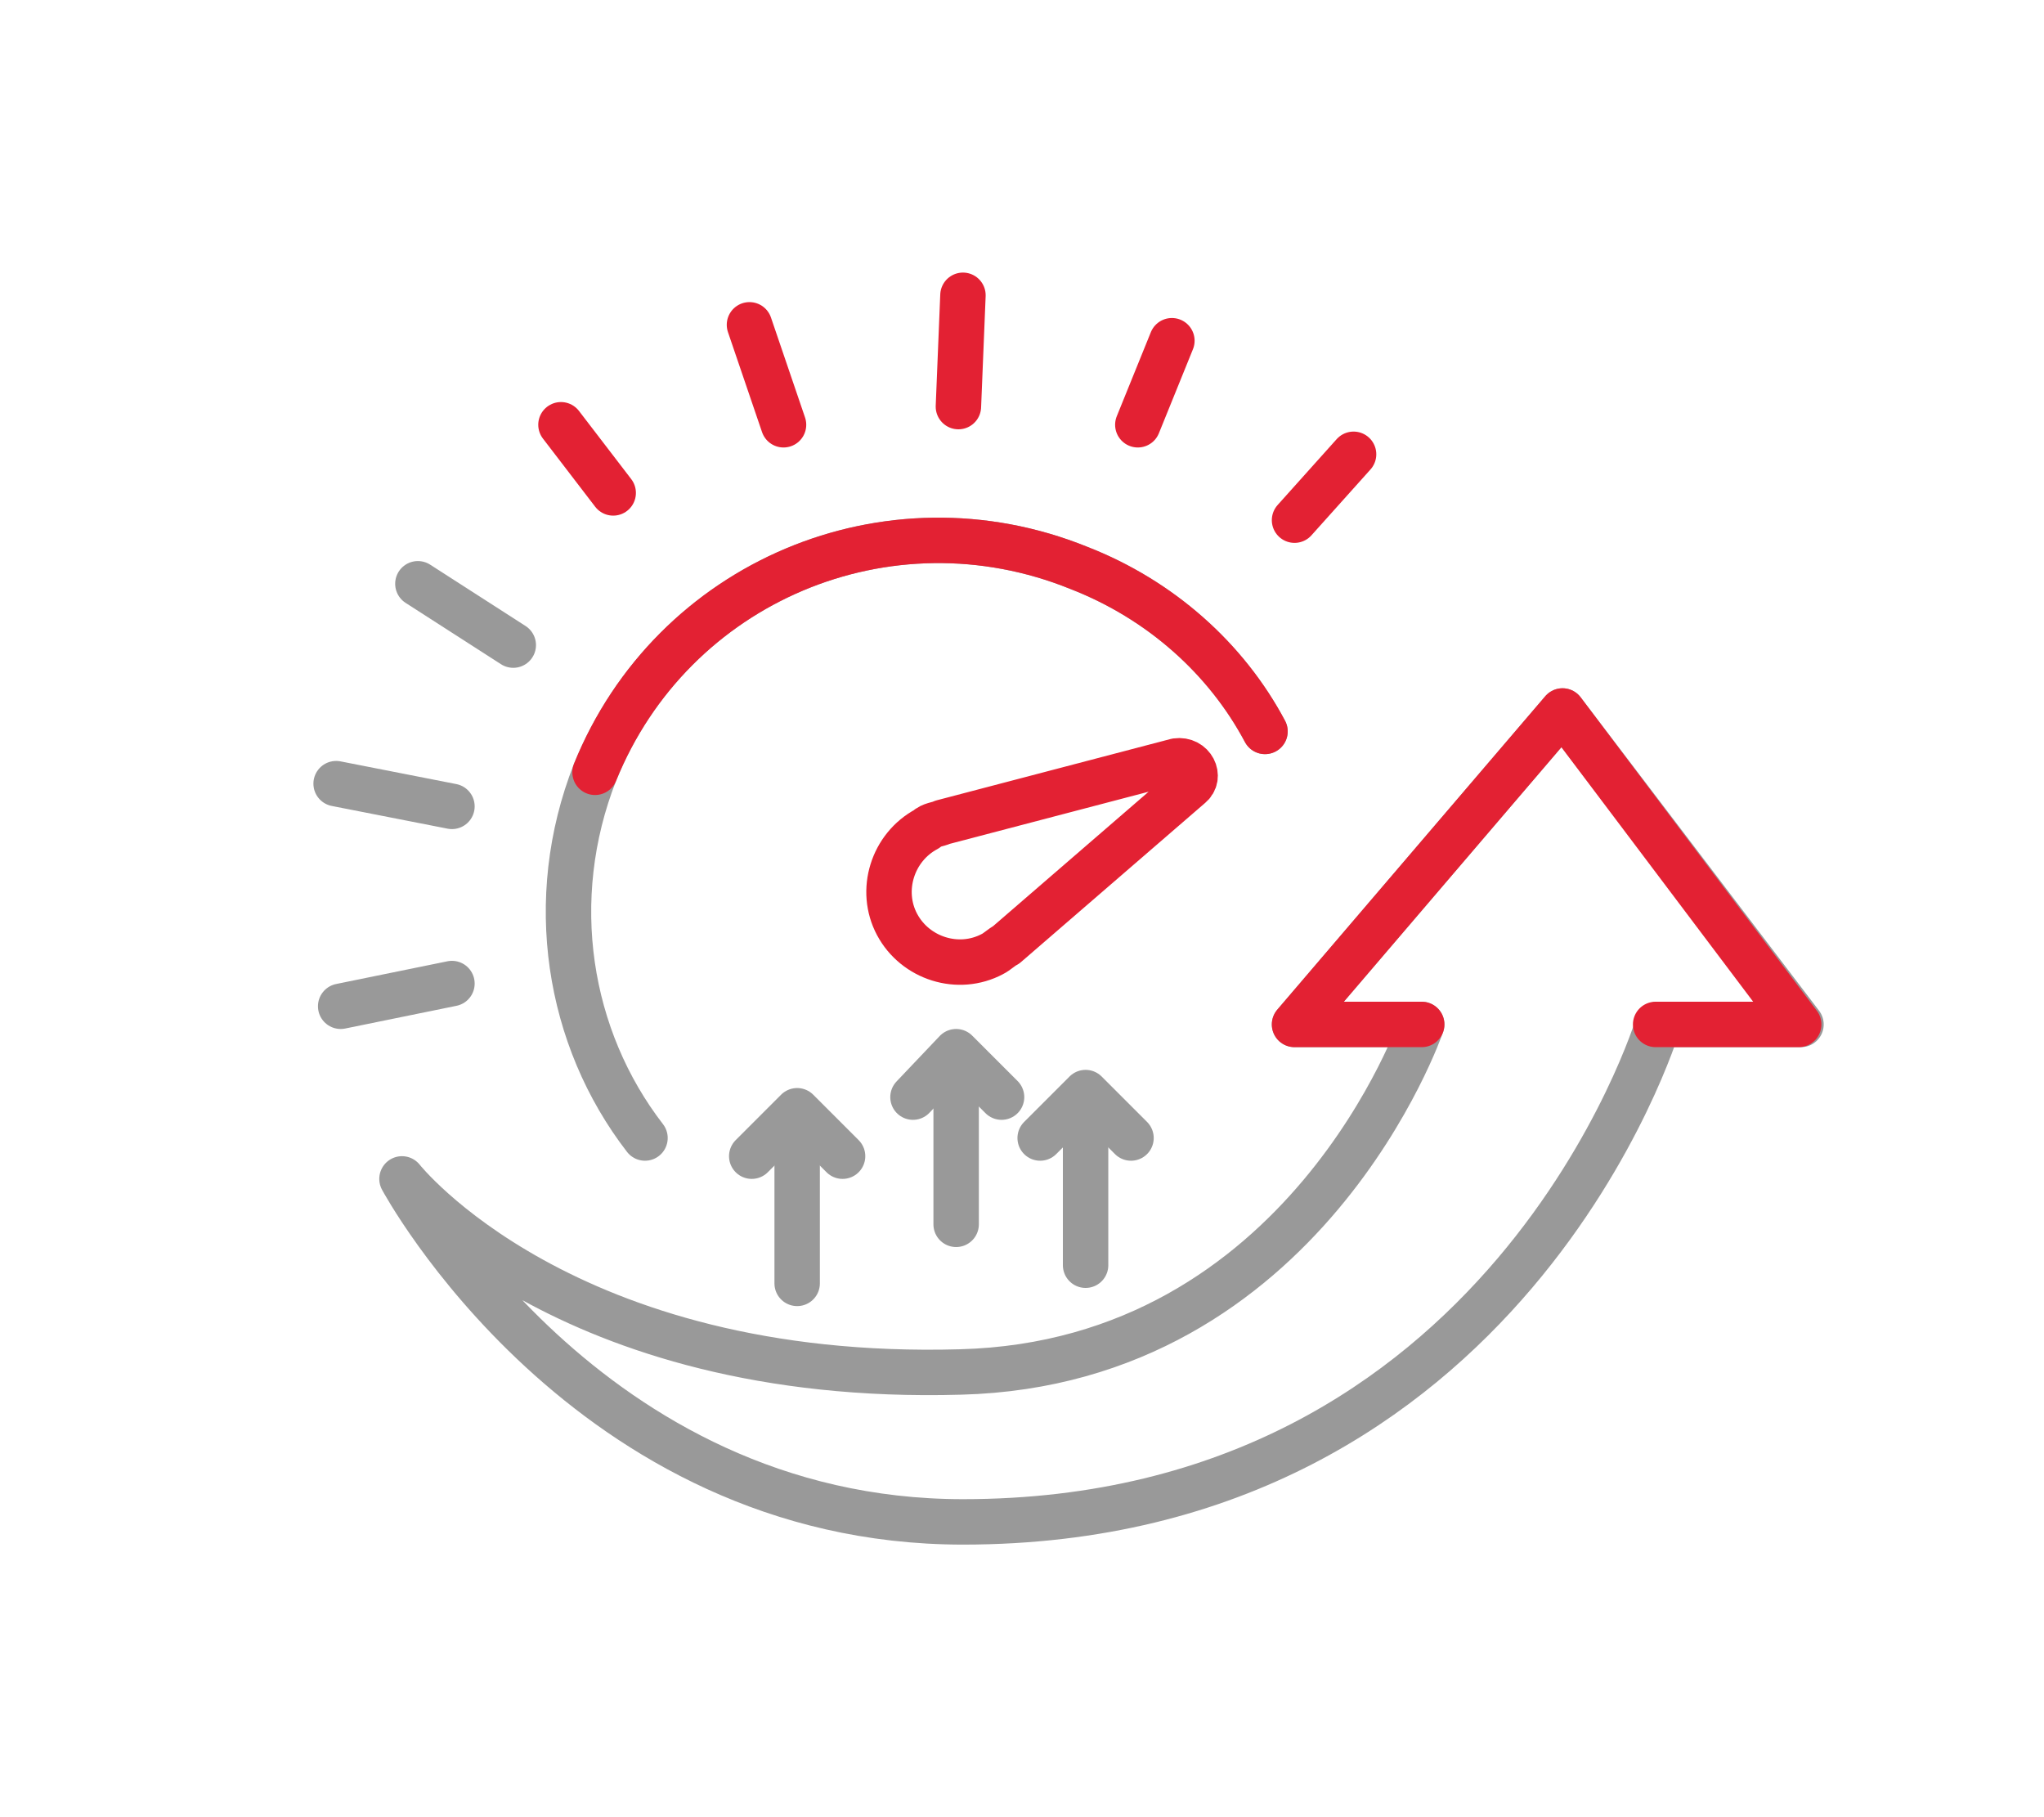 <?xml version="1.0" encoding="utf-8"?>
<!-- Generator: Adobe Illustrator 24.3.0, SVG Export Plug-In . SVG Version: 6.00 Build 0)  -->
<svg version="1.1" id="Layer_1" xmlns="http://www.w3.org/2000/svg" xmlns:xlink="http://www.w3.org/1999/xlink" x="0px" y="0px"
	 viewBox="0 0 90 80" style="enable-background:new 0 0 90 80;" xml:space="preserve">
<style type="text/css">
	.st0{fill:none;stroke:#999999;stroke-width:2;stroke-linecap:round;stroke-linejoin:round;stroke-miterlimit:10;}
	.st1{fill:none;stroke:#E32133;stroke-width:2;stroke-linecap:round;stroke-linejoin:round;stroke-miterlimit:10;}
</style>
<g>
	<line class="st0" x1="14.8" y1="34.5" x2="19.9" y2="35.5"/>
	<line class="st0" x1="15" y1="44.3" x2="19.9" y2="43.3"/>
	<path class="st0" d="M55.7,32.2c-1.7-3.2-4.6-5.8-8.2-7.2c-8.4-3.4-17.9,0.6-21.3,9C24,39.6,25,45.7,28.4,50.1"/>
	<path class="st0" d="M17.7,51.9c0,0,8.1,15.1,24.7,15.1c24,0,30.6-21.9,30.6-21.9h6.3L68.8,31.3L57,45.1h5.6
		c0,0-5.1,14.9-20.3,15.3C24.8,60.9,17.7,51.9,17.7,51.9z"/>
	<polyline class="st1" points="72.9,45.1 79.2,45.1 68.8,31.3 57,45.1 62.6,45.1 	"/>
	<path class="st1" d="M55.7,32.2c-1.7-3.2-4.6-5.8-8.2-7.2c-8.4-3.4-17.9,0.6-21.3,9"/>
	<path class="st1" d="M41.8,65.8"/>
	<line class="st1" x1="51.6" y1="15" x2="50.1" y2="18.7"/>
	<path class="st1" d="M50.2,64.3"/>
	<line class="st1" x1="42.4" y1="13" x2="42.2" y2="17.9"/>
	<path class="st1" d="M57.5,60.1"/>
	<line class="st1" x1="33" y1="14.3" x2="34.5" y2="18.7"/>
	<path class="st1" d="M63,53.6"/>
	<line class="st1" x1="24.7" y1="18.7" x2="27" y2="21.7"/>
	<path class="st1" d="M65.9,45.6"/>
	<line class="st0" x1="18.4" y1="25.7" x2="22.6" y2="28.4"/>
	<path class="st1" d="M65.9,37.1"/>
	<path class="st1" d="M52.1,18.1"/>
	<line class="st1" x1="57" y1="22.9" x2="59.6" y2="20"/>
	<path class="st1" d="M44.3,41.6L44.3,41.6l8.1-7c0.5-0.4,0.1-1.2-0.6-1.1l-10.3,2.7l0,0c-0.2,0.1-0.5,0.1-0.7,0.3
		c-1.5,0.8-2.1,2.7-1.3,4.2c0.8,1.5,2.7,2.1,4.2,1.3C43.9,41.9,44.1,41.7,44.3,41.6z"/>
	<g>
		<line class="st0" x1="47.8" y1="55.7" x2="47.8" y2="49.1"/>
		<polyline class="st0" points="45.8,50.1 47.8,48.1 49.8,50.1 		"/>
	</g>
	<g>
		<line class="st0" x1="42.1" y1="53.9" x2="42.1" y2="47.3"/>
		<polyline class="st0" points="40.2,48.3 42.1,46.3 44.1,48.3 		"/>
	</g>
	<g>
		<line class="st0" x1="35.1" y1="56.5" x2="35.1" y2="49.9"/>
		<polyline class="st0" points="33.1,50.9 35.1,48.9 37.1,50.9 		"/>
	</g>
</g>
</svg>
